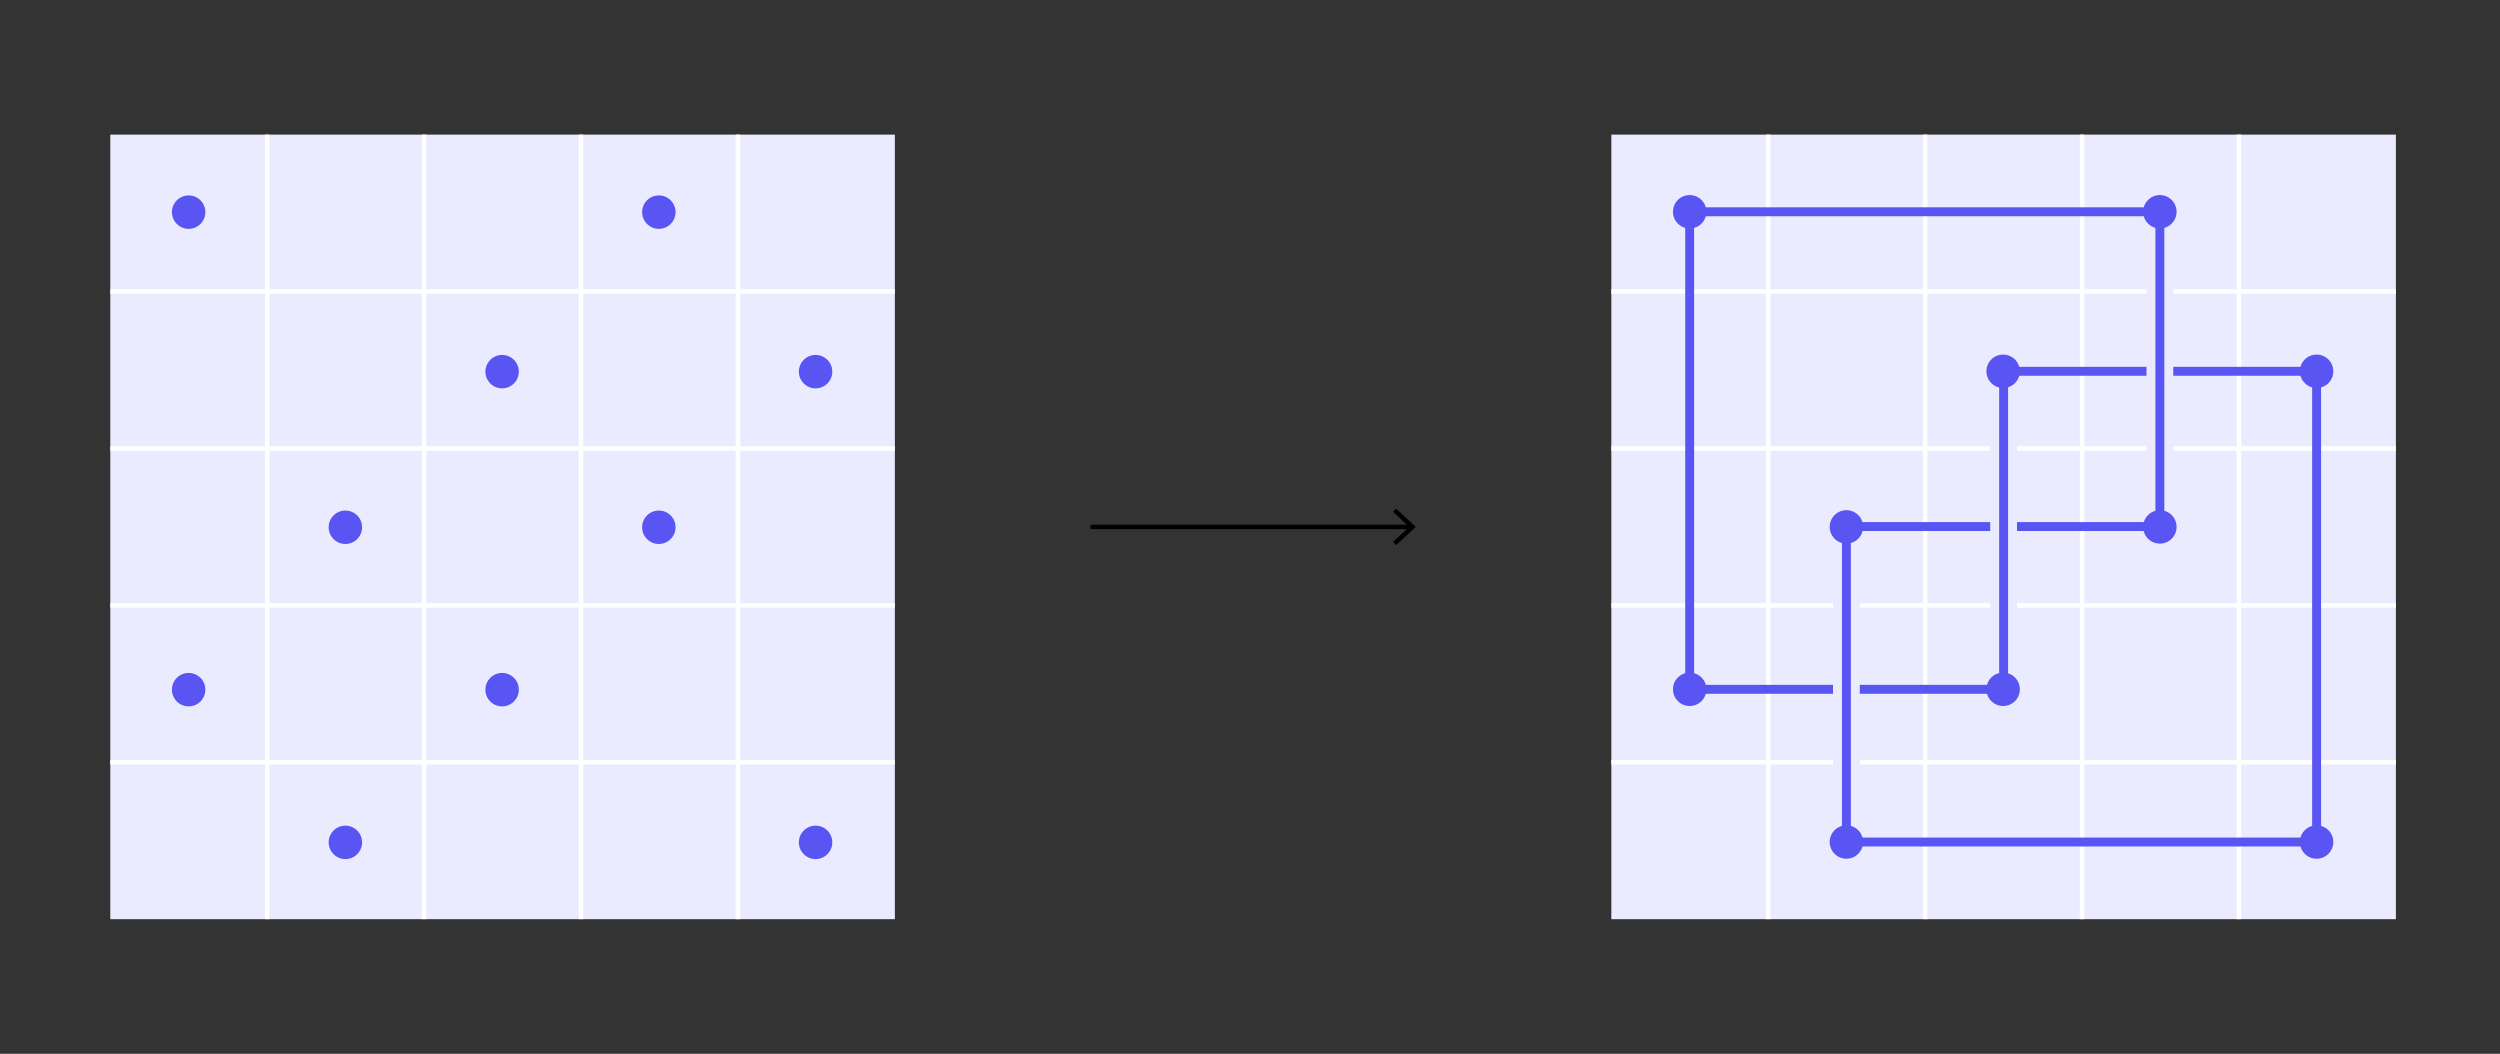<?xml version="1.0" encoding="UTF-8"?>
<svg id="Text" xmlns="http://www.w3.org/2000/svg" width="560" height="236.052" version="1.1" viewBox="0 0 560 236.052">
  <rect x="0" y="0" width="560" height="236.052" fill="#333333" stroke="none"/>
  <!-- Generator: Adobe Illustrator 29.0.0, SVG Export Plug-In . SVG Version: 2.1.0 Build 186)  -->
  <defs>
    <style>
      .st0 {
        stroke: #fff;
      }

      .st0, .st1, .st2, .st3 {
        fill: none;
        stroke-miterlimit: 10;
      }

      .st4 {
        fill: #5955f3;
      }

      .st1 {
        stroke: #ebebff;
        stroke-width: 6px;
      }

      .st5 {
        fill: #ebebff;
      }

      .st2 {
        stroke: #5955f3;
        stroke-width: 2px;
      }

      .st3 {
        stroke: #000;
      }
    </style>
  </defs>
  <g>
    <line class="st3" x1="369.646" y1="93.915" x2="389.185" y2="93.915"/>
    <polygon points="385.871 98.005 385.189 97.273 388.801 93.916 385.189 90.559 385.871 89.826 390.269 93.916 385.871 98.005"/>
  </g>
  <g>
    <line class="st3" x1="244.26" y1="118.026" x2="316.043" y2="118.026"/>
    <polygon points="312.73 122.116 312.048 121.384 315.659 118.027 312.048 114.67 312.73 113.937 317.128 118.027 312.73 122.116"/>
  </g>
  <g>
    <g>
      <rect class="st5" x="24.707" y="30.155" width="175.743" height="175.743"/>
      <g>
        <line class="st0" x1="59.856" y1="30.155" x2="59.856" y2="205.898"/>
        <line class="st0" x1="95.004" y1="30.155" x2="95.004" y2="205.898"/>
        <line class="st0" x1="130.153" y1="30.155" x2="130.153" y2="205.898"/>
        <line class="st0" x1="165.301" y1="30.155" x2="165.301" y2="205.898"/>
      </g>
      <g>
        <line class="st0" x1="200.45" y1="65.303" x2="24.707" y2="65.303"/>
        <line class="st0" x1="200.45" y1="100.452" x2="24.707" y2="100.452"/>
        <line class="st0" x1="200.45" y1="135.6" x2="24.707" y2="135.6"/>
        <line class="st0" x1="200.45" y1="170.749" x2="24.707" y2="170.749"/>
      </g>
    </g>
    <circle class="st4" cx="42.256" cy="47.519" r="3.745"/>
    <circle class="st4" cx="42.256" cy="154.483" r="3.745"/>
    <circle class="st4" cx="77.364" cy="118.106" r="3.745"/>
    <circle class="st4" cx="77.364" cy="188.692" r="3.745"/>
    <circle class="st4" cx="112.473" cy="83.249" r="3.745"/>
    <circle class="st4" cx="112.473" cy="154.483" r="3.745"/>
    <circle class="st4" cx="147.581" cy="47.519" r="3.745"/>
    <circle class="st4" cx="147.581" cy="118.106" r="3.745"/>
    <circle class="st4" cx="182.689" cy="83.249" r="3.745"/>
    <circle class="st4" cx="182.689" cy="188.692" r="3.745"/>
  </g>
  <g>
    <g>
      <rect class="st5" x="360.938" y="30.155" width="175.743" height="175.743"/>
      <g>
        <line class="st0" x1="396.086" y1="30.155" x2="396.086" y2="205.898"/>
        <line class="st0" x1="431.235" y1="30.155" x2="431.235" y2="205.898"/>
        <line class="st0" x1="466.383" y1="30.155" x2="466.383" y2="205.898"/>
        <line class="st0" x1="501.532" y1="30.155" x2="501.532" y2="205.898"/>
      </g>
      <g>
        <line class="st0" x1="536.68" y1="65.303" x2="360.938" y2="65.303"/>
        <line class="st0" x1="536.68" y1="100.452" x2="360.938" y2="100.452"/>
        <line class="st0" x1="536.68" y1="135.6" x2="360.938" y2="135.6"/>
        <line class="st0" x1="536.68" y1="170.749" x2="360.938" y2="170.749"/>
      </g>
    </g>
    <g>
      <line class="st2" x1="378.487" y1="47.439" x2="378.487" y2="154.403"/>
      <line class="st2" x1="484.717" y1="47.439" x2="377.753" y2="47.439"/>
      <line class="st2" x1="520.559" y1="188.613" x2="413.595" y2="188.613"/>
      <line class="st2" x1="448.703" y1="154.404" x2="376.634" y2="154.404"/>
      <line class="st2" x1="520.751" y1="83.169" x2="448.682" y2="83.169"/>
      <line class="st2" x1="484.843" y1="117.947" x2="412.775" y2="117.947"/>
      <line class="st2" x1="518.919" y1="83.169" x2="518.919" y2="188.613"/>
      <line class="st1" x1="448.809" y1="92.952" x2="448.809" y2="145.461"/>
      <line class="st1" x1="483.811" y1="55.401" x2="483.811" y2="108.979"/>
      <line class="st1" x1="413.595" y1="126.381" x2="413.595" y2="177.822"/>
      <line class="st2" x1="448.809" y1="83.169" x2="448.809" y2="154.404"/>
      <line class="st2" x1="483.811" y1="47.439" x2="483.811" y2="118.026"/>
      <line class="st2" x1="413.595" y1="117.947" x2="413.595" y2="188.613"/>
      <circle class="st4" cx="413.595" cy="118.026" r="3.745"/>
      <circle class="st4" cx="413.595" cy="188.613" r="3.745"/>
      <circle class="st4" cx="448.703" cy="83.169" r="3.745"/>
      <circle class="st4" cx="448.703" cy="154.403" r="3.745"/>
      <circle class="st4" cx="483.811" cy="47.439" r="3.745"/>
      <circle class="st4" cx="483.811" cy="118.026" r="3.745"/>
      <circle class="st4" cx="378.487" cy="47.439" r="3.745"/>
      <circle class="st4" cx="378.487" cy="154.403" r="3.745"/>
      <circle class="st4" cx="518.919" cy="83.169" r="3.745"/>
      <circle class="st4" cx="518.919" cy="188.613" r="3.745"/>
    </g>
  </g>
</svg>